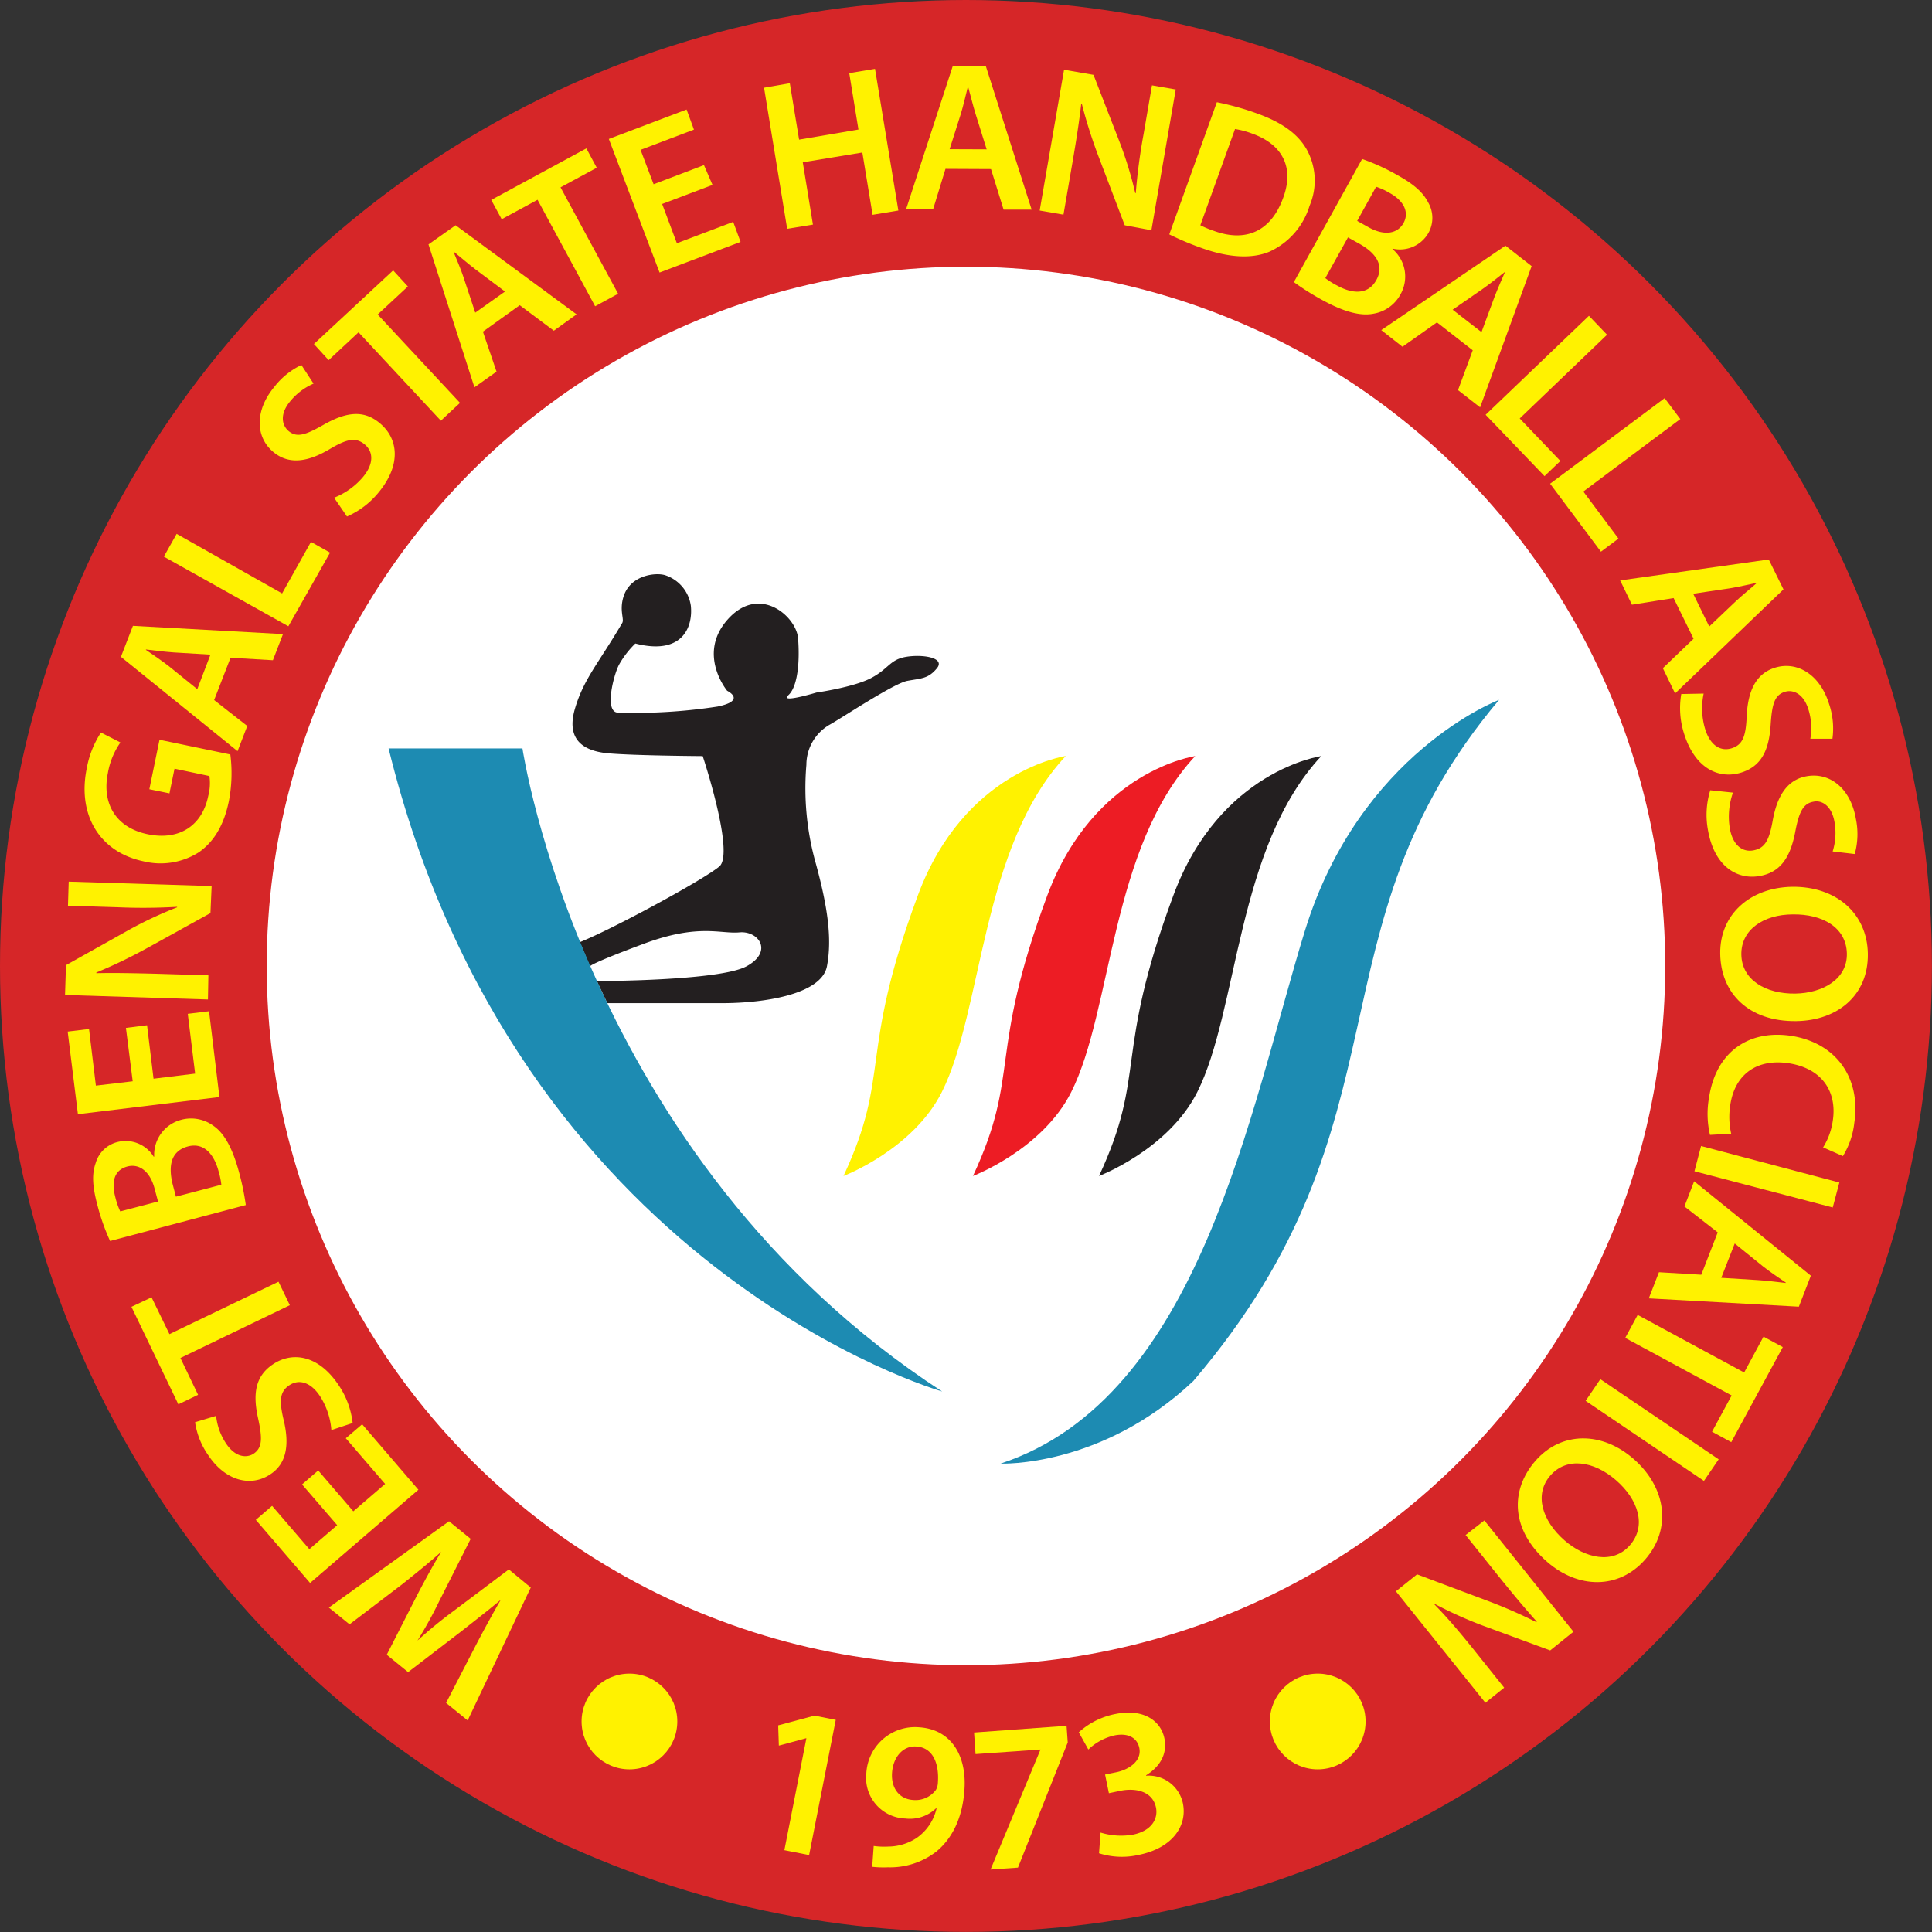 <svg xmlns="http://www.w3.org/2000/svg" viewBox="0 0 262.37 262.37"><rect x="0" y="0" width="262.37" height="262.37" fill="#333333" stroke="none"/><defs><style>.cls-1{fill:#d62628;}.cls-2{fill:#fff;}.cls-3{fill:#231f20;}.cls-4{fill:#1d8bb2;}.cls-5{fill:#fff200;}.cls-6{fill:#ed1c24;}</style></defs><g id="Layer_2" data-name="Layer 2"><g id="Layer_1-2" data-name="Layer 1"><circle class="cls-1" cx="131.18" cy="131.18" r="131.18"/><circle class="cls-2" cx="131.18" cy="131.18" r="94.96"/><path class="cls-3" d="M126.21,175.34c4.75-1.93,16.75-8.47,18.89-10.25s-2.25-15-2.25-15-9.27-.06-12.84-.38-5.7-2-4.51-6.06,3.21-6.17,6.42-11.64c.31-.54-.42-1.66.17-3.56.92-3,4.47-3.34,5.71-2.91a5.14,5.14,0,0,1,3.44,4.15c.3,3-1.25,6.72-7.54,5.11a12.54,12.54,0,0,0-2.2,2.85c-.7,1.27-2.08,6.42-.18,6.54a74.21,74.21,0,0,0,13.55-.83c4-.83,1.3-2.14,1.3-2.14s-4.16-5,.12-9.74,9.27-.36,9.51,2.61,0,6.53-1.31,7.72,3.8-.35,3.8-.35,5.11-.72,7.49-2,2.49-2.5,4.75-2.86,5.3.14,4.12,1.57-2.1,1.35-4,1.7-9.21,5.24-10.64,6a6.3,6.3,0,0,0-3.08,5.41,37.6,37.6,0,0,0,1.24,13.25c1.67,6.06,2.26,10.4,1.55,14.11s-8.2,5-14.26,5H129.89l-1.42-3s16.63,0,20.32-2,1.66-4.85-.95-4.61-5.53-1.23-13,1.55-7.3,3.06-7.3,3.06l-1.38-3.27h0" transform="translate(-47.42 -47.41)"/><path class="cls-4" d="M100.19,149.05h18.18s8.2,55.6,57,87.33C175.4,236.38,117.66,220,100.19,149.05Z" transform="translate(-47.42 -47.41)"/><path class="cls-4" d="M251,142.45s-18.89,7.12-26.37,31.36-14.22,63.45-41.33,72.36c0,0,13.7.57,26.18-11.22C239.74,199.49,224.59,173.81,251,142.45Z" transform="translate(-47.42 -47.41)"/><circle class="cls-5" cx="85.48" cy="233.78" r="6.5"/><circle class="cls-5" cx="178.95" cy="233.78" r="6.5"/><path class="cls-5" d="M119.5,263l-8.57,18.05L108,278.67l4.13-8c1.12-2.14,2.33-4.34,3.29-6l0,0C113.84,266,112,267.43,110,269l-7.16,5.49-2.9-2.36,4.15-8.14c1.08-2.07,2.13-4,3.24-5.83l0,0c-1.62,1.45-3.38,2.87-5.27,4.38L94.89,268l-2.81-2.28L108.4,254l2.94,2.39-4.22,8.36a57.53,57.53,0,0,1-3,5.45l0,0a60.76,60.76,0,0,1,4.88-4l7.52-5.66Z" transform="translate(-47.42 -47.41)"/><path class="cls-5" d="M90.63,247.1l4.77,5.55,4.32-3.72-5.34-6.2,2.22-1.9,7.64,8.89L89.53,262.38l-7.37-8.57,2.21-1.9,5.06,5.88,3.78-3.26L88.44,249Z" transform="translate(-47.42 -47.41)"/><path class="cls-5" d="M92.42,241.62a9.87,9.87,0,0,0-1.54-4.6c-1.24-1.89-2.83-2.37-4.15-1.5s-1.41,2.1-.81,4.64c.81,3.31.5,6-1.83,7.49-2.66,1.75-6.12.84-8.43-2.68a10.41,10.41,0,0,1-1.75-4.42l2.86-.86a8.26,8.26,0,0,0,1.35,3.75c1.24,1.88,2.77,2,3.72,1.4,1.24-.82,1.21-2.14.62-4.85-.78-3.53-.25-5.81,2.08-7.34,2.61-1.72,6.17-1.24,8.92,2.95a11.4,11.4,0,0,1,1.85,5.06Z" transform="translate(-47.42 -47.41)"/><path class="cls-5" d="M71.92,231.83l2.4,5-2.68,1.29-6.37-13.24L68,223.59l2.43,5,14.81-7.12,1.54,3.19Z" transform="translate(-47.42 -47.41)"/><path class="cls-5" d="M62.37,215.94a28.75,28.75,0,0,1-1.73-4.9c-.67-2.51-.76-4.17-.23-5.68a4.12,4.12,0,0,1,3-2.87,4.48,4.48,0,0,1,4.88,2l.07,0a4.91,4.91,0,0,1,3.64-5,5.12,5.12,0,0,1,4.35.77c1.51,1,2.67,3.08,3.58,6.52a34.79,34.79,0,0,1,.87,4.28Zm6.51-5.36-.47-1.76c-.63-2.38-2.1-3.4-3.68-3-1.77.47-2.22,2-1.65,4.17a9.75,9.75,0,0,0,.67,1.93Zm8.6-2.28a10.36,10.36,0,0,0-.38-1.84c-.58-2.19-1.93-4-4.24-3.34s-2.57,2.74-2,5.09l.45,1.71Z" transform="translate(-47.42 -47.41)"/><path class="cls-5" d="M67.39,186.64l.88,7.26,5.65-.69-1-8.12,2.89-.35,1.41,11.65L58,198.72,56.61,187.5l2.9-.35.93,7.69,5-.59L64.52,187Z" transform="translate(-47.42 -47.41)"/><path class="cls-5" d="M75.66,183.14l-19.41-.61.13-4.05,8.48-4.75a54.36,54.36,0,0,1,6.61-3.1l0-.07a79.11,79.11,0,0,1-8.05.06l-6.77-.21.1-3.27,19.41.6L76,171.41l-8.69,4.8a66.24,66.24,0,0,1-6.81,3.27l0,.09c2.52-.06,5.09,0,8.28.08l6.94.21Z" transform="translate(-47.42 -47.41)"/><path class="cls-5" d="M78.7,149.87a20,20,0,0,1-.2,6.34c-.66,3.21-2,5.49-4.06,6.93a9.7,9.7,0,0,1-7.53,1.24c-6-1.26-9-6.33-7.71-12.63a13.09,13.09,0,0,1,1.93-4.86l2.64,1.35a10.27,10.27,0,0,0-1.7,4.15c-.83,4.05,1,7.4,5.4,8.31s7.43-1.26,8.23-5.2a6.82,6.82,0,0,0,.16-2.7l-4.74-1-.69,3.35-2.73-.56,1.38-6.72Z" transform="translate(-47.42 -47.41)"/><path class="cls-5" d="M76.5,142.48,81,146l-1.32,3.42L63.84,136.61l1.63-4.21,20.38,1.12-1.37,3.55-5.75-.34ZM76,136.31l-5-.3c-1.25-.09-2.6-.26-3.76-.4l0,.06c1,.68,2.11,1.44,3.06,2.17L74.21,141Z" transform="translate(-47.42 -47.41)"/><path class="cls-5" d="M69.67,123l1.74-3.09L85.73,128l3.92-7,2.59,1.46-5.66,10Z" transform="translate(-47.42 -47.41)"/><path class="cls-5" d="M92.79,115a9.91,9.91,0,0,0,3.94-2.83c1.45-1.75,1.43-3.4.21-4.41s-2.42-.73-4.68.6c-2.91,1.75-5.54,2.23-7.69.46-2.45-2-2.6-5.6.08-8.84a10.19,10.19,0,0,1,3.7-3L90,99.51a8.42,8.42,0,0,0-3.18,2.41c-1.44,1.73-1.12,3.23-.24,4,1.15,1,2.4.53,4.81-.84,3.14-1.78,5.48-2,7.63-.18,2.41,2,3,5.53-.19,9.39a11.44,11.44,0,0,1-4.29,3.26Z" transform="translate(-47.42 -47.41)"/><path class="cls-5" d="M96.11,92.54l-4.06,3.78-2-2.19,10.76-10,2,2.18-4.1,3.81,11.18,12-2.6,2.42Z" transform="translate(-47.42 -47.41)"/><path class="cls-5" d="M113,92.45l1.85,5.43-3,2.13L105.61,80.6,109.29,78l16.43,12.1-3.09,2.22L118,88.86ZM116,87l-4-3c-1-.76-2-1.64-2.93-2.39l-.06,0c.44,1.09,1,2.35,1.37,3.49l1.58,4.77Z" transform="translate(-47.42 -47.41)"/><path class="cls-5" d="M120.42,74.54l-4.87,2.64-1.42-2.62,12.92-7,1.41,2.63-4.92,2.66,7.82,14.45L128.24,89Z" transform="translate(-47.42 -47.41)"/><path class="cls-5" d="M144.18,72.52l-6.84,2.59,2,5.33,7.65-2.9,1,2.72-11,4.16-6.89-18.14,10.56-4,1,2.73-7.25,2.75,1.77,4.67,6.84-2.6Z" transform="translate(-47.42 -47.41)"/><path class="cls-5" d="M154.68,58.71l1.26,7.66L164,65l-1.25-7.66,3.5-.58L169.42,76l-3.5.58-1.39-8.46-8.09,1.33,1.38,8.46-3.5.57-3.14-19.16Z" transform="translate(-47.42 -47.41)"/><path class="cls-5" d="M175.82,70.34l-1.68,5.48h-3.67l6.32-19.39,4.52,0,6.21,19.45-3.81,0L182,70.37Zm5.59-2.65-1.5-4.79c-.37-1.2-.69-2.53-1-3.65h-.07c-.28,1.13-.59,2.48-.94,3.63l-1.52,4.79Z" transform="translate(-47.42 -47.41)"/><path class="cls-5" d="M188.61,76l3.31-19.12,4,.69,3.52,9.06a53.32,53.32,0,0,1,2.15,7h.07a79.24,79.24,0,0,1,1.06-8L203.86,59l3.23.56-3.31,19.12L200.16,78l-3.53-9.27a67.26,67.26,0,0,1-2.29-7.19h-.09c-.29,2.51-.68,5-1.23,8.18l-1.18,6.84Z" transform="translate(-47.42 -47.41)"/><path class="cls-5" d="M212.67,61.29a37.35,37.35,0,0,1,5.47,1.53c3.42,1.23,5.5,2.78,6.68,4.79a8.72,8.72,0,0,1,.44,7.75,10.05,10.05,0,0,1-5.47,6.24c-2.42,1-5.61.78-9.16-.5a39.1,39.1,0,0,1-4.42-1.86ZM210.43,78a14.14,14.14,0,0,0,1.83.76c4.32,1.58,7.77.11,9.43-4.52,1.47-4,0-7.17-4.2-8.68a11.79,11.79,0,0,0-2.35-.63Z" transform="translate(-47.42 -47.41)"/><path class="cls-5" d="M232.4,69a28.74,28.74,0,0,1,4.72,2.15c2.28,1.26,3.54,2.35,4.26,3.77a4.17,4.17,0,0,1,0,4.17,4.45,4.45,0,0,1-4.85,2.08l0,.07a4.9,4.9,0,0,1,1.1,6.11A5.12,5.12,0,0,1,234,90c-1.79.37-4.07-.21-7.18-1.94a35.6,35.6,0,0,1-3.69-2.34Zm-5,16.18a10.5,10.5,0,0,0,1.59,1c2,1.11,4.18,1.35,5.34-.74s-.19-3.75-2.31-4.93l-1.54-.86Zm4.33-7.77,1.58.88c2.15,1.19,3.91.85,4.71-.59s.08-3-1.87-4.08a9.45,9.45,0,0,0-1.85-.85Z" transform="translate(-47.42 -47.41)"/><path class="cls-5" d="M242.56,91.19l-4.68,3.31L235,92.24l16.86-11.47,3.56,2.78-7,19.18-3-2.34,2-5.41Zm6.05,1.32,1.74-4.71c.45-1.18,1-2.42,1.47-3.49l0,0c-.93.73-2,1.6-3,2.3l-4.13,2.86Z" transform="translate(-47.42 -47.41)"/><path class="cls-5" d="M263.2,90.3l2.46,2.57L253.8,104.24l5.52,5.77-2.15,2.06-8-8.33Z" transform="translate(-47.42 -47.41)"/><path class="cls-5" d="M273.48,101.48l2.13,2.84-13.17,9.84,4.77,6.39-2.38,1.78-6.9-9.23Z" transform="translate(-47.42 -47.41)"/><path class="cls-5" d="M274.7,128.63l-5.66.9-1.6-3.3,20.18-2.84,2,4.06-14.72,14.13-1.66-3.43,4.17-4Zm4.84,3.86,3.64-3.46c.92-.86,2-1.72,2.85-2.48l0,0c-1.14.24-2.48.55-3.67.75l-5,.74Z" transform="translate(-47.42 -47.41)"/><path class="cls-5" d="M278.78,141.6a9.75,9.75,0,0,0,.21,4.84c.67,2.16,2.06,3.06,3.58,2.59s1.93-1.63,2.05-4.24c.14-3.4,1.17-5.87,3.83-6.7,3-.94,6.11.89,7.36,4.91a10.35,10.35,0,0,1,.46,4.73l-3,0a8.46,8.46,0,0,0-.27-4c-.67-2.15-2.1-2.71-3.19-2.37-1.42.44-1.75,1.72-1.93,4.49-.23,3.6-1.36,5.65-4,6.48-3,.93-6.27-.51-7.76-5.29a11.36,11.36,0,0,1-.38-5.38Z" transform="translate(-47.42 -47.41)"/><path class="cls-5" d="M282.76,155.05a9.87,9.87,0,0,0-.43,4.84c.39,2.23,1.65,3.29,3.21,3s2.13-1.37,2.6-3.94c.58-3.35,1.92-5.66,4.67-6.13,3.13-.54,5.94,1.67,6.65,5.82a10.17,10.17,0,0,1-.16,4.75l-3-.35a8.43,8.43,0,0,0,.25-4c-.38-2.21-1.72-3-2.84-2.76-1.47.25-2,1.48-2.51,4.2-.7,3.54-2.09,5.42-4.84,5.9-3.08.53-6.15-1.34-7-6.27a11.26,11.26,0,0,1,.32-5.38Z" transform="translate(-47.42 -47.41)"/><path class="cls-5" d="M291.38,186.08c-6.5.09-10.27-3.79-10.35-9.14s4.06-9,9.75-9.1c6-.08,10.22,3.62,10.3,9.1C301.16,182.6,296.93,186,291.38,186.08Zm-.48-14.49c-4,0-7.08,2.1-7,5.49s3.27,5.32,7.33,5.26c3.66-.06,7.09-1.92,7-5.46S294.89,171.53,290.9,171.59Z" transform="translate(-47.42 -47.41)"/><path class="cls-5" d="M279.64,201.53a12.51,12.51,0,0,1-.12-5.11c.93-6.09,5.31-9.22,11.16-8.34,6.31,1,9.45,5.95,8.56,11.81a10.84,10.84,0,0,1-1.55,4.52L295,203.23a9.28,9.28,0,0,0,1.32-3.63c.59-3.91-1.42-7.1-6-7.8-4.23-.64-7.28,1.42-7.92,5.64a10.28,10.28,0,0,0,.12,3.93Z" transform="translate(-47.42 -47.41)"/><path class="cls-5" d="M296.31,211.39l-18.78-4.92.9-3.43L297.21,208Z" transform="translate(-47.42 -47.41)"/><path class="cls-5" d="M280.69,214.77l-4.52-3.52,1.32-3.42,15.85,12.82-1.63,4.21-20.38-1.13,1.38-3.55,5.75.34Zm.48,6.17,5,.31c1.25.08,2.6.26,3.76.39l0-.06c-1-.67-2.11-1.43-3.06-2.17L283,216.28Z" transform="translate(-47.42 -47.41)"/><path class="cls-5" d="M284.28,233.8l2.63-4.87,2.62,1.42-7,12.91-2.61-1.42,2.66-4.92-14.45-7.82,1.69-3.12Z" transform="translate(-47.42 -47.41)"/><path class="cls-5" d="M278.82,248.52l-16.07-10.87,2-2.94,16.07,10.88Z" transform="translate(-47.42 -47.41)"/><path class="cls-5" d="M257.52,259.51c-4.89-4.28-5.1-9.69-1.58-13.72s9.05-4,13.33-.25c4.48,3.92,5.18,9.53,1.57,13.65S261.7,263.16,257.52,259.51Zm9.34-11.1c-3-2.6-6.67-3.17-8.9-.62s-1.13,6.14,1.93,8.81c2.76,2.41,6.56,3.32,8.88.65S269.86,251,266.86,248.41Z" transform="translate(-47.42 -47.41)"/><path class="cls-5" d="M249,253.89,261.1,269l-3.16,2.54-9.13-3.36a56.41,56.41,0,0,1-6.64-3l0,.06c1.81,1.85,3.43,3.76,5.29,6.07l4.23,5.29-2.55,2.05-12.15-15.14,2.87-2.3,9.29,3.49a68.2,68.2,0,0,1,6.91,3l.05-.08c-1.68-1.87-3.32-3.85-5.32-6.33l-4.34-5.42Z" transform="translate(-47.42 -47.41)"/><path class="cls-5" d="M156.93,283.47h-.05l-3.69,1-.09-2.75,4.92-1.32,2.9.57-3.62,18.37-3.36-.67Z" transform="translate(-47.42 -47.41)"/><path class="cls-5" d="M166.07,298.1a10.35,10.35,0,0,0,2,.08,7.09,7.09,0,0,0,3.88-1.2,6.71,6.71,0,0,0,2.66-4l-.07,0a5.14,5.14,0,0,1-4.16,1.39,5.52,5.52,0,0,1-5.31-6.13,6.62,6.62,0,0,1,7.16-6.26c4.36.27,6.46,3.83,6.17,8.39-.25,4-1.73,6.75-3.8,8.47A10.24,10.24,0,0,1,168,301a13.76,13.76,0,0,1-2.13-.07Zm2.49-9.88c-.12,1.93.9,3.5,2.86,3.63a3.45,3.45,0,0,0,3.1-1.37,2.12,2.12,0,0,0,.27-1c.18-2.53-.64-4.75-2.93-4.89C170.08,284.46,168.69,286,168.56,288.22Z" transform="translate(-47.42 -47.41)"/><path class="cls-5" d="M192.26,281.78l.16,2.26-6.76,17-3.72.26L188.72,285V285l-8.82.62-.2-2.93Z" transform="translate(-47.42 -47.41)"/><path class="cls-5" d="M196.88,296.28a9.51,9.51,0,0,0,4.41.28c2.65-.55,3.41-2.26,3.11-3.7-.46-2.16-2.69-2.68-4.81-2.26l-1.58.33-.52-2.53,1.55-.32c1.6-.33,3.47-1.47,3.1-3.29-.26-1.27-1.38-2.11-3.4-1.7a7.56,7.56,0,0,0-3.52,1.91l-1.3-2.34a10.33,10.33,0,0,1,5-2.49c3.79-.77,6.15.93,6.63,3.33.39,1.91-.41,3.71-2.49,5v.06a4.74,4.74,0,0,1,5,3.75c.63,3.1-1.47,6.09-6,7a10.22,10.22,0,0,1-5.39-.22Z" transform="translate(-47.42 -47.41)"/><path class="cls-3" d="M226.85,150.09S213.06,152,206.77,169c-8.16,22-3.57,24.09-10.1,38.11,0,0,9.41-3.57,13.35-11.41C215.6,184.58,215.32,162.45,226.85,150.09Z" transform="translate(-47.42 -47.41)"/><path class="cls-6" d="M209.73,150.09S196,152,189.65,169c-8.16,22-3.56,24.09-10.1,38.11,0,0,9.42-3.57,13.35-11.41C198.49,184.58,198.21,162.45,209.73,150.09Z" transform="translate(-47.42 -47.41)"/><path class="cls-5" d="M192.15,150.08S178.37,152,172.07,169c-8.16,22-3.56,24.09-10.1,38.11,0,0,9.42-3.57,13.36-11.41C180.91,184.57,180.63,162.44,192.15,150.08Z" transform="translate(-47.42 -47.41)"/></g></g></svg>